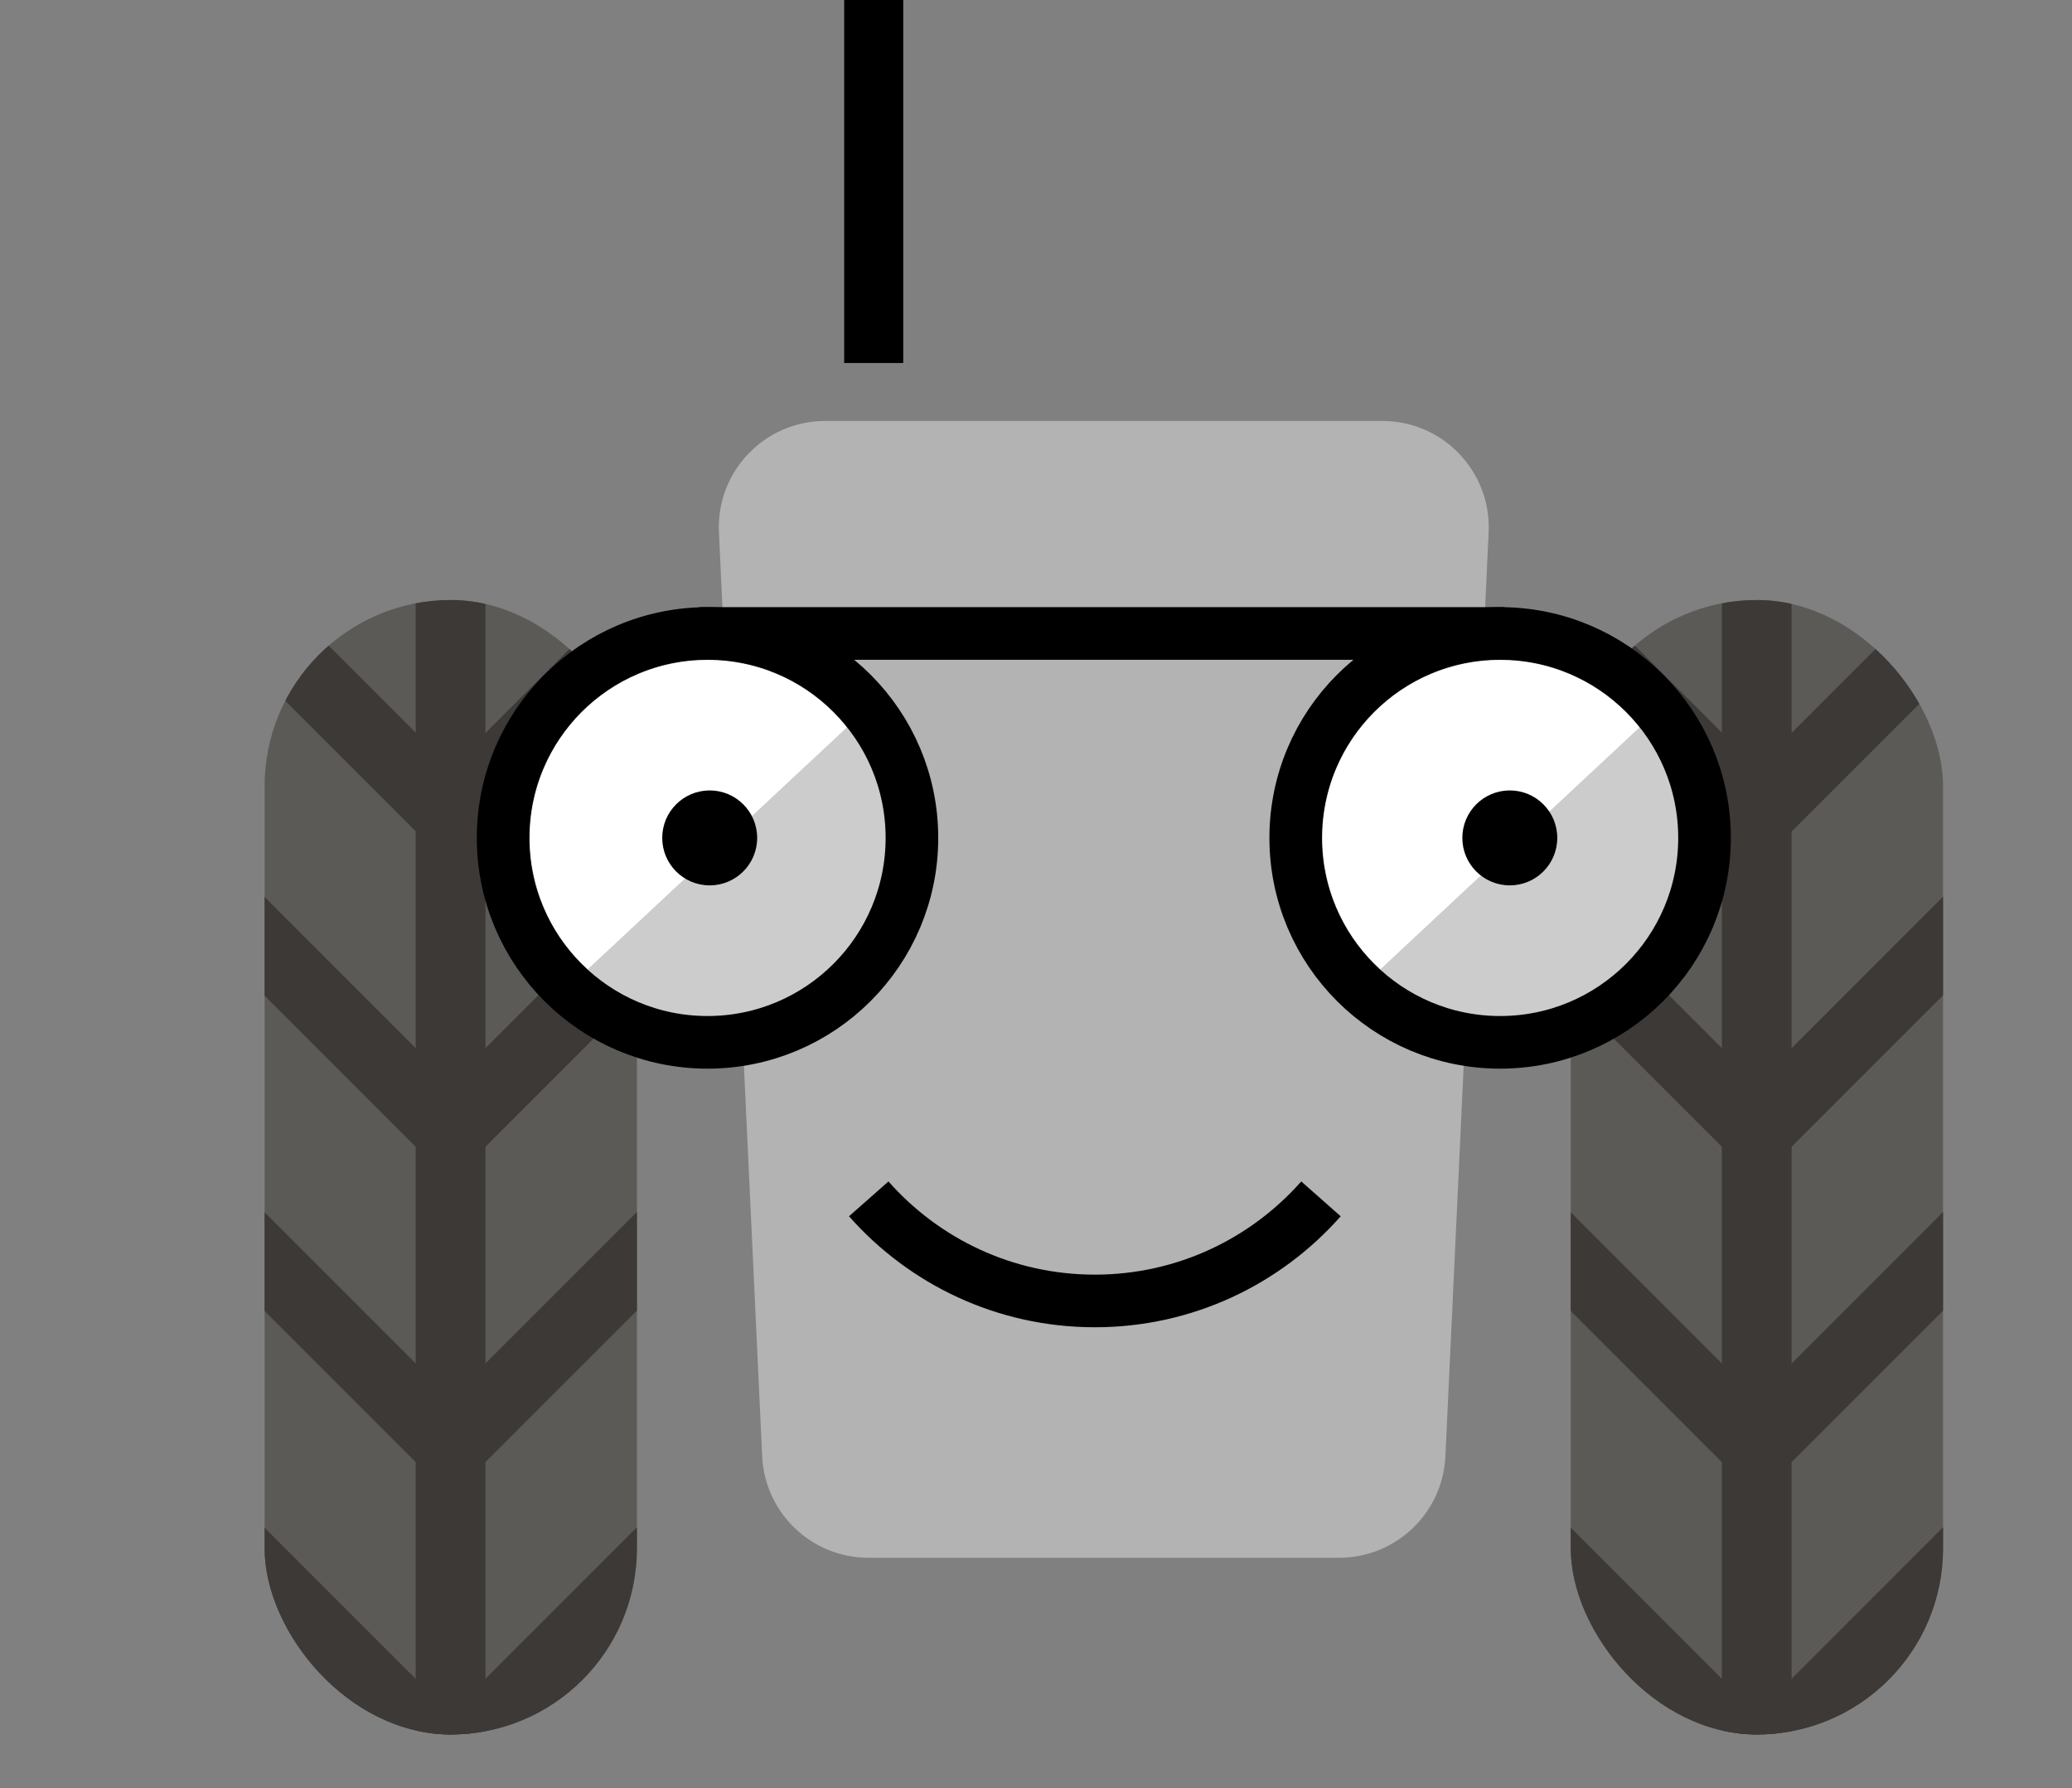 <?xml version="1.0" encoding="UTF-8"?>
<svg id="Layer_2" xmlns="http://www.w3.org/2000/svg" xmlns:xlink="http://www.w3.org/1999/xlink" viewBox="0 0 333.91 288.15">
  <rect x="0" y="0" width="333.91" height="288.15" fill="#808080" stroke="none"/>
  <defs>
    <style>
      .cls-1, .cls-2 {
        fill: none;
      }

      .cls-3 {
        stroke-width: 9.52px;
      }

      .cls-3, .cls-4, .cls-2 {
        stroke: #000;
        stroke-miterlimit: 10;
      }

      .cls-3, .cls-5 {
        fill: #fff;
      }

      .cls-6 {
        fill: #3c3936;
      }

      .cls-7 {
        clip-path: url(#clippath-4);
      }

      .cls-8 {
        clip-path: url(#clippath-2);
      }

      .cls-9 {
        clip-path: url(#clippath-5);
      }

      .cls-4 {
        fill: #ccc;
      }

      .cls-4, .cls-2 {
        stroke-width: 8.48px;
      }

      .cls-10 {
        fill: #b3b3b3;
      }

      .cls-11 {
        fill: #5c5a57;
      }

      .cls-12 {
        clip-path: url(#clippath);
      }
    </style>
    <clipPath id="clippath">
      <rect class="cls-11" x="42.64" y="96.68" width="60" height="182.79" rx="30" ry="30"/>
    </clipPath>
    <clipPath id="clippath-2">
      <rect class="cls-11" x="253.13" y="96.68" width="60" height="182.79" rx="30" ry="30"/>
    </clipPath>
    <clipPath id="clippath-4">
      <circle class="cls-1" cx="241.75" cy="135.01" r="28.64"/>
    </clipPath>
    <clipPath id="clippath-5">
      <circle class="cls-1" cx="114.02" cy="135.01" r="28.64"/>
    </clipPath>
  </defs>
  <g id="Layer_1-2" data-name="Layer_1">
    <g>
      <g>
        <rect class="cls-11" x="42.64" y="96.68" width="60" height="182.79" rx="30" ry="30"/>
        <g class="cls-12">
          <g>
            <rect class="cls-6" x="43.64" y="227.54" width="11.24" height="66.35" transform="translate(-169.93 111.2) rotate(-45)"/>
            <rect class="cls-6" x="90.35" y="227.54" width="11.24" height="66.35" transform="translate(-20.53 512.93) rotate(-135)"/>
            <rect class="cls-6" x="43.64" y="176.73" width="11.24" height="66.35" transform="translate(-134 96.31) rotate(-45)"/>
            <rect class="cls-6" x="90.35" y="176.73" width="11.24" height="66.35" transform="translate(15.4 426.19) rotate(-135)"/>
            <rect class="cls-6" x="43.64" y="125.93" width="11.24" height="66.35" transform="translate(-98.07 81.43) rotate(-45)"/>
            <rect class="cls-6" x="90.35" y="125.93" width="11.24" height="66.35" transform="translate(51.32 339.46) rotate(-135)"/>
            <rect class="cls-6" x="43.67" y="75.12" width="11.24" height="66.35" transform="translate(-62.14 66.57) rotate(-45)"/>
            <rect class="cls-6" x="90.37" y="75.12" width="11.24" height="66.35" transform="translate(87.3 252.74) rotate(-135)"/>
            <rect class="cls-6" x="66.99" y="95.2" width="11.24" height="186.84"/>
          </g>
        </g>
      </g>
      <g>
        <rect class="cls-11" x="253.13" y="96.68" width="60" height="182.79" rx="30" ry="30"/>
        <g class="cls-8">
          <g>
            <rect class="cls-6" x="254.13" y="227.54" width="11.24" height="66.35" transform="translate(-108.28 260.03) rotate(-45)"/>
            <rect class="cls-6" x="300.83" y="227.54" width="11.24" height="66.35" transform="translate(338.79 661.76) rotate(-135)"/>
            <rect class="cls-6" x="254.13" y="176.73" width="11.24" height="66.35" transform="translate(-72.35 245.15) rotate(-45)"/>
            <rect class="cls-6" x="300.83" y="176.73" width="11.24" height="66.35" transform="translate(374.72 575.03) rotate(-135)"/>
            <rect class="cls-6" x="254.13" y="125.93" width="11.24" height="66.35" transform="translate(-36.42 230.27) rotate(-45)"/>
            <rect class="cls-6" x="300.83" y="125.93" width="11.24" height="66.35" transform="translate(410.65 488.29) rotate(-135)"/>
            <rect class="cls-6" x="254.16" y="75.12" width="11.24" height="66.35" transform="translate(-.49 215.41) rotate(-45)"/>
            <rect class="cls-6" x="300.86" y="75.12" width="11.24" height="66.35" transform="translate(446.62 401.58) rotate(-135)"/>
            <rect class="cls-6" x="277.48" y="95.2" width="11.24" height="186.84"/>
          </g>
        </g>
      </g>
      <g>
        <path class="cls-10" d="M215.82,251h-75.87c-9.15,0-16.69-7.19-17.12-16.34l-6.97-148.89c-.46-9.77,7.34-17.94,17.12-17.94h89.8c9.78,0,17.58,8.17,17.12,17.94l-6.97,148.89c-.43,9.14-7.97,16.34-17.12,16.34Z"/>
        <path class="cls-2" d="M140,193.17c8.91,10.09,21.93,16.45,36.44,16.45s27.53-6.37,36.44-16.45"/>
      </g>
      <line class="cls-3" x1="140.8" y1="58.49" x2="140.8"/>
      <g>
        <line class="cls-2" x1="112.69" y1="102.07" x2="242.48" y2="102.07"/>
        <g>
          <circle class="cls-4" cx="114.02" cy="135.01" r="32.94"/>
          <circle class="cls-4" cx="241.75" cy="135.01" r="32.94"/>
        </g>
        <g class="cls-7">
          <rect class="cls-5" x="142.83" y="64.59" width="121.61" height="92.19" transform="translate(-20.76 168.69) rotate(-43.02)"/>
        </g>
        <g class="cls-9">
          <rect class="cls-5" x="15.1" y="64.59" width="121.61" height="92.19" transform="translate(-55.1 81.54) rotate(-43.02)"/>
        </g>
        <circle cx="114.37" cy="135.01" r="7.65"/>
        <circle cx="243.31" cy="135.01" r="7.65"/>
      </g>
    </g>
  </g>
</svg>